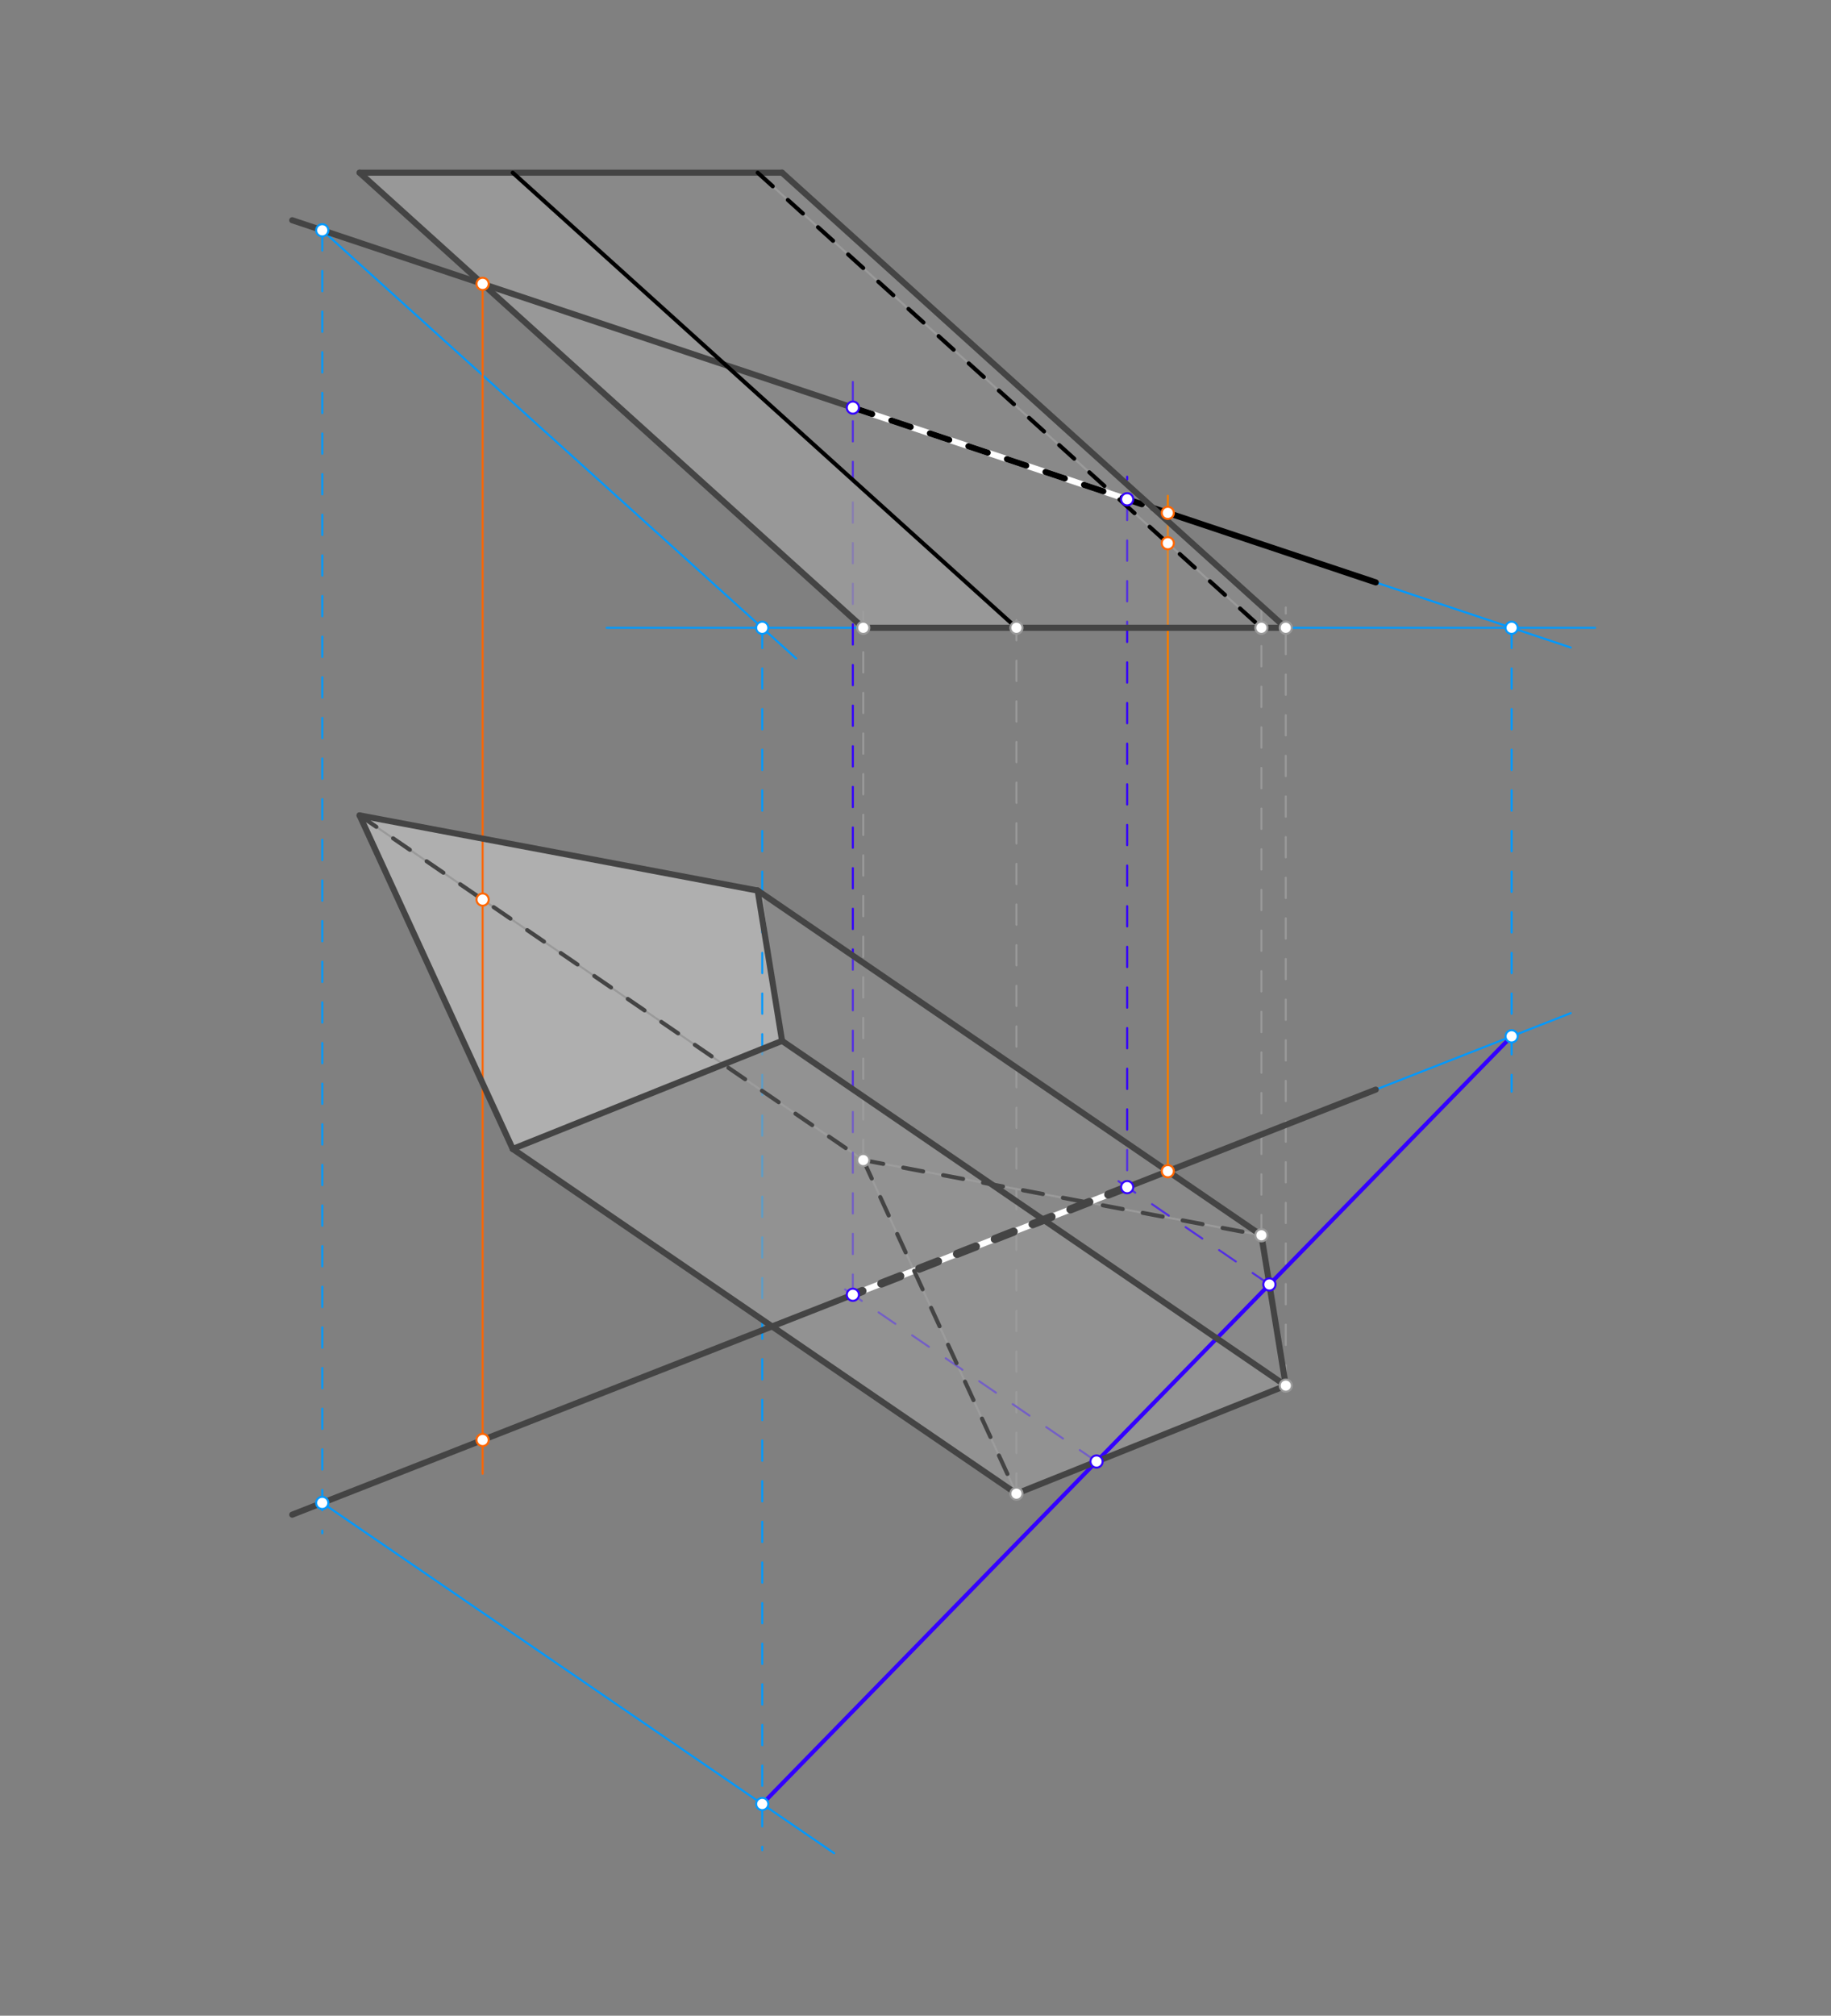 <svg xmlns="http://www.w3.org/2000/svg" class="svg--816" height="100%" preserveAspectRatio="xMidYMid meet" viewBox="0 0 901.417 992.126" width="100%"><rect x="0" y="0" width="901.417" height="992.126" fill="#808080" stroke="none"/><defs><marker id="marker-arrow" markerHeight="16" markerUnits="userSpaceOnUse" markerWidth="24" orient="auto-start-reverse" refX="24" refY="4" viewBox="0 0 24 8"><path d="M 0 0 L 24 4 L 0 8 z" stroke="inherit"></path></marker></defs><g class="aux-layer--949"><g class="element--733"><g fill="#dddddd" opacity="0.5"><path d="M 177.018 401.328 L 252.427 565.511 L 385.018 512.328 L 375.255 439.859 L 177.018 401.328 Z" stroke="none"></path></g></g><g class="element--733"><line stroke="#999999" stroke-dasharray="none" stroke-linecap="round" stroke-width="1" x1="500.41" x2="425" y1="735.183" y2="571"></line></g><g class="element--733"><line stroke="#999999" stroke-dasharray="none" stroke-linecap="round" stroke-width="1" x1="425" x2="621" y1="571" y2="608"></line></g><g class="element--733"><line stroke="#999999" stroke-dasharray="none" stroke-linecap="round" stroke-width="1" x1="621" x2="373.018" y1="608" y2="438.328"></line></g><g class="element--733"><line stroke="#999999" stroke-dasharray="none" stroke-linecap="round" stroke-width="1" x1="425" x2="177.018" y1="571" y2="401.328"></line></g><g class="element--733"><line stroke="#999999" stroke-dasharray="none" stroke-linecap="round" stroke-width="1" x1="500.41" x2="252.427" y1="735.183" y2="565.511"></line></g><g class="element--733"><line stroke="#999999" stroke-dasharray="none" stroke-linecap="round" stroke-width="1" x1="621" x2="633" y1="608" y2="682"></line></g><g class="element--733"><line stroke="#999999" stroke-dasharray="none" stroke-linecap="round" stroke-width="1" x1="633" x2="500.41" y1="682" y2="735.183"></line></g><g class="element--733"><line stroke="#999999" stroke-dasharray="none" stroke-linecap="round" stroke-width="1" x1="633" x2="385.018" y1="682" y2="512.328"></line></g><g class="element--733"><line stroke="#999999" stroke-dasharray="none" stroke-linecap="round" stroke-width="1" x1="177.018" x2="373.018" y1="401.328" y2="438.328"></line></g><g class="element--733"><line stroke="#999999" stroke-dasharray="none" stroke-linecap="round" stroke-width="1" x1="373.018" x2="385.018" y1="438.328" y2="512.328"></line></g><g class="element--733"><line stroke="#999999" stroke-dasharray="none" stroke-linecap="round" stroke-width="1" x1="385.018" x2="252.427" y1="512.328" y2="565.511"></line></g><g class="element--733"><line stroke="#999999" stroke-dasharray="none" stroke-linecap="round" stroke-width="1" x1="252.427" x2="177.018" y1="565.511" y2="401.328"></line></g><g class="element--733"><line stroke="#999999" stroke-dasharray="10" stroke-linecap="round" stroke-width="1" x1="621" x2="621" y1="608" y2="300"></line></g><g class="element--733"><line stroke="#999999" stroke-dasharray="10" stroke-linecap="round" stroke-width="1" x1="633" x2="633" y1="682" y2="299"></line></g><g class="element--733"><line stroke="#999999" stroke-dasharray="10" stroke-linecap="round" stroke-width="1" x1="425" x2="425" y1="571" y2="300"></line></g><g class="element--733"><line stroke="#999999" stroke-dasharray="10" stroke-linecap="round" stroke-width="1" x1="500.41" x2="500.41" y1="735.183" y2="298"></line></g><g class="element--733"><line stroke="#999999" stroke-dasharray="none" stroke-linecap="round" stroke-width="1" x1="425" x2="633" y1="309" y2="309"></line></g><g class="element--733"><line stroke="#999999" stroke-dasharray="none" stroke-linecap="round" stroke-width="1" x1="177.018" x2="425" y1="85" y2="309"></line></g><g class="element--733"><line stroke="#999999" stroke-dasharray="none" stroke-linecap="round" stroke-width="1" x1="500.41" x2="252.403" y1="309" y2="84.978"></line></g><g class="element--733"><line stroke="#999999" stroke-dasharray="none" stroke-linecap="round" stroke-width="1" x1="621" x2="372.994" y1="309" y2="84.978"></line></g><g class="element--733"><line stroke="#999999" stroke-dasharray="none" stroke-linecap="round" stroke-width="1" x1="633" x2="384.994" y1="309" y2="84.978"></line></g><g class="element--733"><line stroke="#999999" stroke-dasharray="none" stroke-linecap="round" stroke-width="1" x1="177.018" x2="385.018" y1="85" y2="85"></line></g><g class="element--733"><line stroke="#0099ff" stroke-dasharray="none" stroke-linecap="round" stroke-width="1" x1="633" x2="785.3" y1="309" y2="309"></line></g><g class="element--733"><line stroke="#0099ff" stroke-dasharray="none" stroke-linecap="round" stroke-width="1" x1="677.3" x2="773.3" y1="286.65" y2="318.728"></line></g><g class="element--733"><line stroke="#0099ff" stroke-dasharray="10" stroke-linecap="round" stroke-width="1" x1="744.186" x2="744.186" y1="309" y2="537.35"></line></g><g class="element--733"><line stroke="#0099ff" stroke-dasharray="none" stroke-linecap="round" stroke-width="1" x1="677.3" x2="773.3" y1="536.315" y2="498.665"></line></g><g class="element--733"><line stroke="#0099ff" stroke-dasharray="10" stroke-linecap="round" stroke-width="1" x1="158.65" x2="158.65" y1="113.343" y2="754.7"></line></g><g class="element--733"><line stroke="#0099ff" stroke-dasharray="none" stroke-linecap="round" stroke-width="1" x1="425" x2="298.65" y1="309" y2="309"></line></g><g class="element--733"><line stroke="#0099ff" stroke-dasharray="none" stroke-linecap="round" stroke-width="1" x1="158.65" x2="392" y1="113.343" y2="324.126"></line></g><g class="element--733"><line stroke="#0099ff" stroke-dasharray="none" stroke-linecap="round" stroke-width="1" x1="158.65" x2="410.65" y1="739.726" y2="912.148"></line></g><g class="element--733"><line stroke="#0099ff" stroke-dasharray="10" stroke-linecap="round" stroke-width="1" x1="375.255" x2="375.255" y1="309" y2="910.65"></line></g><g class="element--733"><line stroke="#3300ff" stroke-dasharray="10" stroke-linecap="round" stroke-width="1" x1="539.84" x2="410.65" y1="719.367" y2="630.973"></line></g><g class="element--733"><line stroke="#3300ff" stroke-dasharray="10" stroke-linecap="round" stroke-width="1" x1="624.928" x2="544" y1="632.223" y2="576.851"></line></g><g class="element--733"><line stroke="#3300ff" stroke-dasharray="10" stroke-linecap="round" stroke-width="1" x1="419.866" x2="419.866" y1="637.279" y2="188"></line></g><g class="element--733"><line stroke="#3300ff" stroke-dasharray="10" stroke-linecap="round" stroke-width="1" x1="554.91" x2="554.91" y1="576" y2="234.65"></line></g><g class="element--733"><line stroke="#ff6600" stroke-dasharray="none" stroke-linecap="round" stroke-width="1" x1="237.601" x2="237.601" y1="139.724" y2="725.35"></line></g><g class="element--733"><line stroke="#F57C00" stroke-dasharray="none" stroke-linecap="round" stroke-width="1" x1="574.917" x2="574.917" y1="576.469" y2="244"></line></g></g><g class="main-layer--75a"><g class="element--733"><g fill="#9E9E9E" opacity="0.3"><path d="M 375.255 439.859 L 385.018 512.328 L 633 682 L 618.65 606 L 375.255 439.859 Z" stroke="none"></path></g></g><g class="element--733"><g fill="#9E9E9E" opacity="0.6"><path d="M 252.427 565.511 L 385.018 512.328 L 633 682 L 500.41 735.183 L 252.427 565.511 Z" stroke="none"></path></g></g><g class="element--733"><g fill="#9E9E9E" opacity="0.8"><path d="M 425 309 L 500.41 309 L 252.427 85 L 177.018 85 Z" stroke="none"></path></g></g><g class="element--733"><g fill="#9E9E9E" opacity="0.3"><path d="M 252.427 85 L 385.018 85 L 633 309 L 500.41 309 Z" stroke="none"></path></g></g><g class="element--733"><line stroke="#999999" stroke-dasharray="none" stroke-linecap="round" stroke-width="2" x1="143.867" x2="677.3" y1="108.403" y2="286.65"></line></g><g class="element--733"><line stroke="#999999" stroke-dasharray="none" stroke-linecap="round" stroke-width="2" x1="143.867" x2="677.3" y1="745.524" y2="536.315"></line></g><g class="element--733"><line stroke="#3300ff" stroke-dasharray="none" stroke-linecap="round" stroke-width="2" x1="375.255" x2="744.186" y1="887.93" y2="510.083"></line></g><g class="element--733"><line stroke="#444444" stroke-dasharray="none" stroke-linecap="round" stroke-width="3" x1="143.867" x2="419.866" y1="108.403" y2="200.628"></line></g><g class="element--733"><line stroke="#ffffff" stroke-dasharray="none" stroke-linecap="round" stroke-width="3" x1="419.866" x2="554.91" y1="200.628" y2="245.753"></line></g><g class="element--733"><line stroke="#000000" stroke-dasharray="10" stroke-linecap="round" stroke-width="3" x1="419.866" x2="567.721" y1="200.628" y2="250.034"></line></g><g class="element--733"><line stroke="#000000" stroke-dasharray="none" stroke-linecap="round" stroke-width="3" x1="567.721" x2="677.3" y1="250.034" y2="286.65"></line></g><g class="element--733"><line stroke="#444444" stroke-dasharray="none" stroke-linecap="round" stroke-width="3" x1="677.3" x2="554.91" y1="536.315" y2="584.316"></line></g><g class="element--733"><line stroke="#ffffff" stroke-dasharray="none" stroke-linecap="round" stroke-width="3" x1="554.91" x2="419.866" y1="584.316" y2="637.279"></line></g><g class="element--733"><line stroke="#444444" stroke-dasharray="10" stroke-linecap="round" stroke-width="4" x1="554.91" x2="419.866" y1="584.316" y2="637.279"></line></g><g class="element--733"><line stroke="#444444" stroke-dasharray="none" stroke-linecap="round" stroke-width="3" x1="419.866" x2="143.867" y1="637.279" y2="745.524"></line></g><g class="element--733"><line stroke="#444444" stroke-dasharray="none" stroke-linecap="round" stroke-width="3" x1="177.018" x2="252.427" y1="401.328" y2="565.511"></line></g><g class="element--733"><line stroke="#444444" stroke-dasharray="none" stroke-linecap="round" stroke-width="3" x1="252.427" x2="385.018" y1="565.511" y2="512.328"></line></g><g class="element--733"><line stroke="#444444" stroke-dasharray="none" stroke-linecap="round" stroke-width="3" x1="385.018" x2="373.018" y1="512.328" y2="438.328"></line></g><g class="element--733"><line stroke="#444444" stroke-dasharray="none" stroke-linecap="round" stroke-width="3" x1="373.018" x2="177.018" y1="438.328" y2="401.328"></line></g><g class="element--733"><line stroke="#444444" stroke-dasharray="none" stroke-linecap="round" stroke-width="3" x1="252.427" x2="500.41" y1="565.511" y2="735.183"></line></g><g class="element--733"><line stroke="#444444" stroke-dasharray="none" stroke-linecap="round" stroke-width="3" x1="500.41" x2="633" y1="735.183" y2="682"></line></g><g class="element--733"><line stroke="#444444" stroke-dasharray="none" stroke-linecap="round" stroke-width="3" x1="633" x2="621" y1="682" y2="608"></line></g><g class="element--733"><line stroke="#444444" stroke-dasharray="none" stroke-linecap="round" stroke-width="3" x1="621" x2="373.018" y1="608" y2="438.328"></line></g><g class="element--733"><line stroke="#444444" stroke-dasharray="none" stroke-linecap="round" stroke-width="3" x1="633" x2="385.018" y1="682" y2="512.328"></line></g><g class="element--733"><line stroke="#444444" stroke-dasharray="10" stroke-linecap="round" stroke-width="2" x1="177.018" x2="425" y1="401.328" y2="571"></line></g><g class="element--733"><line stroke="#444444" stroke-dasharray="10" stroke-linecap="round" stroke-width="2" x1="425" x2="621" y1="571" y2="608"></line></g><g class="element--733"><line stroke="#444444" stroke-dasharray="10" stroke-linecap="round" stroke-width="2" x1="425" x2="500.41" y1="571" y2="735.183"></line></g><g class="element--733"><line stroke="#444444" stroke-dasharray="none" stroke-linecap="round" stroke-width="3" x1="177.018" x2="385.018" y1="85" y2="85"></line></g><g class="element--733"><line stroke="#444444" stroke-dasharray="none" stroke-linecap="round" stroke-width="3" x1="177.018" x2="425" y1="85" y2="309"></line></g><g class="element--733"><line stroke="#444444" stroke-dasharray="none" stroke-linecap="round" stroke-width="3" x1="425" x2="633" y1="309" y2="309"></line></g><g class="element--733"><line stroke="#444444" stroke-dasharray="none" stroke-linecap="round" stroke-width="3" x1="632.65" x2="385.018" y1="308.7" y2="85"></line></g><g class="element--733"><line stroke="#000000" stroke-dasharray="10" stroke-linecap="round" stroke-width="2" x1="373.018" x2="621" y1="85" y2="309"></line></g><g class="element--733"><line stroke="#000000" stroke-dasharray="none" stroke-linecap="round" stroke-width="2" x1="252.427" x2="500.41" y1="85" y2="309"></line></g><g class="element--733"><circle cx="425" cy="571" r="3" stroke="#999999" stroke-width="1" fill="#ffffff"></circle>}</g><g class="element--733"><circle cx="621" cy="608" r="3" stroke="#999999" stroke-width="1" fill="#ffffff"></circle>}</g><g class="element--733"><circle cx="633" cy="682" r="3" stroke="#999999" stroke-width="1" fill="#ffffff"></circle>}</g><g class="element--733"><circle cx="500.41" cy="735.183" r="3" stroke="#999999" stroke-width="1" fill="#ffffff"></circle>}</g><g class="element--733"><circle cx="425" cy="309" r="3" stroke="#999999" stroke-width="1" fill="#ffffff"></circle>}</g><g class="element--733"><circle cx="500.41" cy="309" r="3" stroke="#999999" stroke-width="1" fill="#ffffff"></circle>}</g><g class="element--733"><circle cx="621" cy="309" r="3" stroke="#999999" stroke-width="1" fill="#ffffff"></circle>}</g><g class="element--733"><circle cx="633" cy="309" r="3" stroke="#999999" stroke-width="1" fill="#ffffff"></circle>}</g><g class="element--733"><circle cx="744.186" cy="309" r="3" stroke="#0099ff" stroke-width="1" fill="#ffffff"></circle>}</g><g class="element--733"><circle cx="744.186" cy="510.083" r="3" stroke="#0099ff" stroke-width="1" fill="#ffffff"></circle>}</g><g class="element--733"><circle cx="158.65" cy="113.343" r="3" stroke="#0099ff" stroke-width="1" fill="#ffffff"></circle>}</g><g class="element--733"><circle cx="158.65" cy="739.726" r="3" stroke="#0099ff" stroke-width="1" fill="#ffffff"></circle>}</g><g class="element--733"><circle cx="375.255" cy="309" r="3" stroke="#0099ff" stroke-width="1" fill="#ffffff"></circle>}</g><g class="element--733"><circle cx="375.255" cy="887.93" r="3" stroke="#0099ff" stroke-width="1" fill="#ffffff"></circle>}</g><g class="element--733"><circle cx="539.84" cy="719.367" r="3" stroke="#3300ff" stroke-width="1" fill="#ffffff"></circle>}</g><g class="element--733"><circle cx="624.928" cy="632.223" r="3" stroke="#3300ff" stroke-width="1" fill="#ffffff"></circle>}</g><g class="element--733"><circle cx="419.866" cy="637.279" r="3" stroke="#3300ff" stroke-width="1" fill="#ffffff"></circle>}</g><g class="element--733"><circle cx="554.91" cy="584.316" r="3" stroke="#3300ff" stroke-width="1" fill="#ffffff"></circle>}</g><g class="element--733"><circle cx="419.866" cy="200.628" r="3" stroke="#3300ff" stroke-width="1" fill="#ffffff"></circle>}</g><g class="element--733"><circle cx="554.91" cy="245.753" r="3" stroke="#3300ff" stroke-width="1" fill="#ffffff"></circle>}</g><g class="element--733"><circle cx="237.601" cy="139.724" r="3" stroke="#ff6600" stroke-width="1" fill="#ffffff"></circle>}</g><g class="element--733"><circle cx="237.601" cy="708.762" r="3" stroke="#ff6600" stroke-width="1" fill="#ffffff"></circle>}</g><g class="element--733"><circle cx="237.601" cy="442.78" r="3" stroke="#ff6600" stroke-width="1" fill="#ffffff"></circle>}</g><g class="element--733"><circle cx="574.917" cy="576.469" r="3" stroke="#ff6600" stroke-width="1" fill="#ffffff"></circle>}</g><g class="element--733"><circle cx="574.917" cy="267.373" r="3" stroke="#ff6600" stroke-width="1" fill="#ffffff"></circle>}</g><g class="element--733"><circle cx="574.917" cy="252.439" r="3" stroke="#ff6600" stroke-width="1" fill="#ffffff"></circle>}</g></g><g class="snaps-layer--ac6"></g><g class="temp-layer--52d"></g></svg>